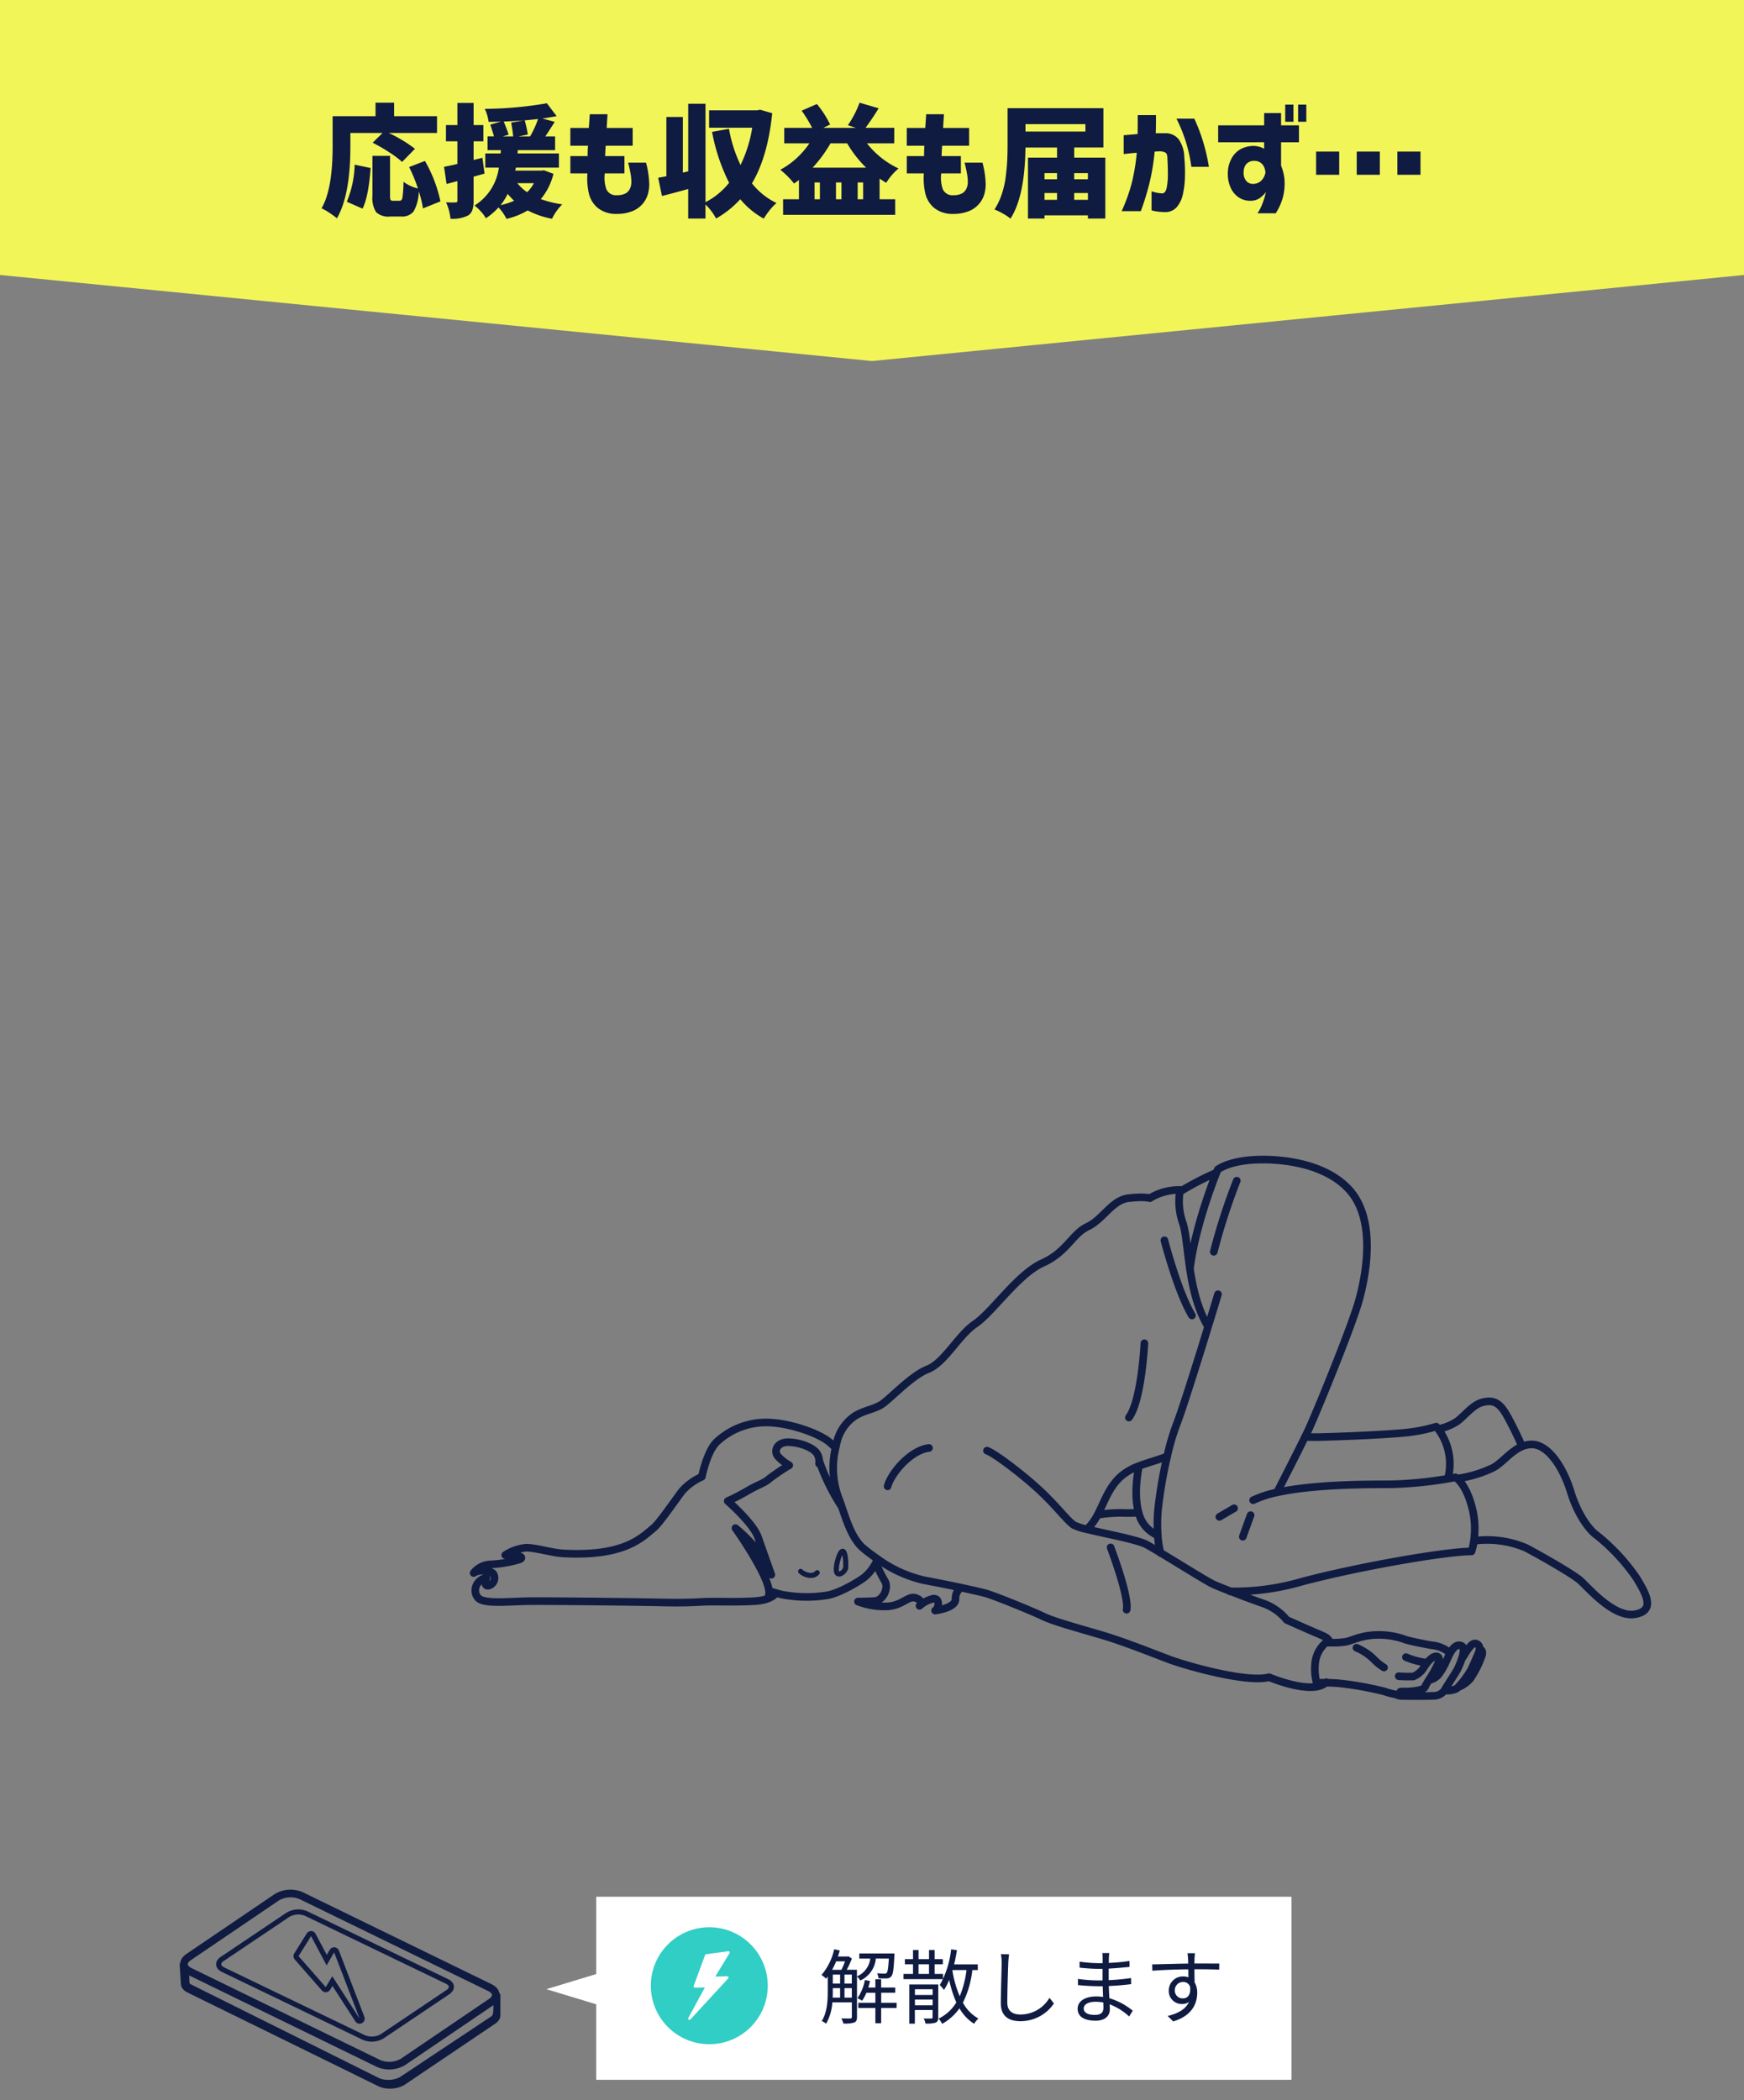 <svg xmlns="http://www.w3.org/2000/svg" xmlns:xlink="http://www.w3.org/1999/xlink" width="343" height="413" viewBox="0 0 343 413"><rect x="0" y="0" width="343" height="413" fill="#808080" stroke="none"/><defs><clipPath id="a"><rect width="343" height="413" transform="translate(17 4154)" fill="none" stroke="#707070" stroke-width="1"/></clipPath></defs><g transform="translate(-17 -4154)" clip-path="url(#a)"><g transform="translate(17 4154)"><path d="M25.925,343V0H80V343ZM9,171.5,25.925,0V343Z" transform="translate(0 80) rotate(-90)" fill="#f2f558"/><path d="M397.91-3055.578v2.672q0,9.539-2.648,14.109a15.367,15.367,0,0,0-1.465-1.078,10.1,10.1,0,0,0-1.559-.891q2.18-3.727,2.18-12.141v-5.977h8.438v-2.648h3.656v2.648h8.438v3.3h-9.492a27.639,27.639,0,0,1,5.156,3.117l-2.531,2.578a18.448,18.448,0,0,0-2.52-1.887,33.488,33.488,0,0,0-3.27-1.887l1.945-1.922ZM400.3-3040.7l-3.094-1.359a20.134,20.134,0,0,0,1.547-7.289l3.141.656Q401.473-3042.992,400.3-3040.7Zm15.328-1.43-3.445,1.383a19.258,19.258,0,0,0-.82-3.352,8.381,8.381,0,0,1-.984,3.891,2.81,2.81,0,0,1-2.461,1.055h-2.18a3.5,3.5,0,0,1-2.777-.867,5.246,5.246,0,0,1-.715-3.211v-7.852h3.469v7.828a1.985,1.985,0,0,0,.105.844q.105.164.5.164h1.266q.445,0,.574-.668a25.428,25.428,0,0,0,.2-3.059,8.157,8.157,0,0,0,2.836,1.313,29.581,29.581,0,0,0-1.734-4.219l3.117-1.2A27.551,27.551,0,0,1,415.629-3042.125Zm8.25-8.578.422,3.117q-.352.094-1.078.3t-1.078.3v4.688a5.847,5.847,0,0,1-.234,1.863,2.1,2.1,0,0,1-.82,1.066,6.608,6.608,0,0,1-3.492.656,10.437,10.437,0,0,0-.867-3.234,15.258,15.258,0,0,0,1.852.023.459.459,0,0,0,.293-.07.406.406,0,0,0,.082-.3v-3.82l-2.133.563-.492-3.375q1.383-.258,2.625-.562v-4.453h-2.25v-3.187h2.25v-4.359h3.188v4.359h1.922v3.188h-1.922v3.68Zm3.563,9.328a15.141,15.141,0,0,0,2.672-.867,15.119,15.119,0,0,1-1.266-1.359A11.327,11.327,0,0,1,427.441-3041.375Zm6.563-4.336h-3.258a8.791,8.791,0,0,0,1.922,1.781A6.5,6.5,0,0,0,434-3045.711Zm-4.477-11.906,2.438-.422q-1.922.141-3.891.211.727,1.8.961,2.578l-1.148.352h2.039A25.3,25.3,0,0,0,429.527-3057.617Zm1.453,2.719h2.273a19.405,19.405,0,0,0,1.57-3.422q-1.734.188-2.625.258a23.128,23.128,0,0,1,.609,2.789Zm4.992,6.656,1.875.7a12.2,12.2,0,0,1-2.484,4.969,20.336,20.336,0,0,0,4.219,1.031,10.312,10.312,0,0,0-2.016,2.836,16.862,16.862,0,0,1-4.781-1.641,14.459,14.459,0,0,1-4.172,1.664,9.082,9.082,0,0,0-1.57-2.25,12.988,12.988,0,0,1-2.484,2.133,6.986,6.986,0,0,0-.973-1.324,9.59,9.59,0,0,0-1.254-1.184,10.4,10.4,0,0,0,4.781-7.453h-2.672v-2.789h3.023l.047-.656h-2.625v-2.7h1.266q-.187-.7-.727-2.32l2.109-.586q-1.641.047-2.437.047a8.505,8.505,0,0,0-.75-2.555,74.167,74.167,0,0,0,12.211-1.1l1.922,2.531q-1.523.281-2.789.469l2.414.656q-1.57,2.461-1.852,2.859h1.922v2.7H430.84l-.047.656h8.133v2.789h-8.461l-.141.586h5.109Zm5.2-4.828v-3.492h3.633q.094-1.219.188-2.7h3.492q-.094,1.477-.164,2.7h5.109v3.492h-5.3q-.047.516-.07,1.031t-.047,1.008h3.8v3.4h-3.867a6.786,6.786,0,0,0,.316,3.129,2.041,2.041,0,0,0,2.074,1.16,3.394,3.394,0,0,0,1.793-.4,2.156,2.156,0,0,0,.8-.961,3.117,3.117,0,0,0,.246-1.219,9.668,9.668,0,0,0-.152-1.617q-.152-.891-.48-2.2h3.516a17.761,17.761,0,0,1,.633,4.359,7.616,7.616,0,0,1-.211,1.605,5.118,5.118,0,0,1-.891,1.887,5.165,5.165,0,0,1-1.922,1.559,7.908,7.908,0,0,1-3.328.668,5.721,5.721,0,0,1-3.82-1.207,5.343,5.343,0,0,1-1.746-3,13.355,13.355,0,0,1-.246-3.762h-3.352v-3.4h3.4q0-.492.012-1.008t.059-1.031Zm37.336-7.078,2.367.68q-.867,8.555-3.984,13.8a13.684,13.684,0,0,0,4.828,3.867,9.249,9.249,0,0,0-1.348,1.418,14.022,14.022,0,0,0-1.16,1.652,16.014,16.014,0,0,1-4.617-3.82,19.287,19.287,0,0,1-4.758,3.8,11.1,11.1,0,0,0-2.086-2.766v2.766h-3.4v-5.812q-2.32.656-5.156,1.383l-.75-3.586q.211-.047.762-.141t.855-.164v-11.648H463.3v10.945l1.055-.258v-13.289h3.4v19.359a14.333,14.333,0,0,0,4.641-3.82,37.3,37.3,0,0,1-3.352-10.008l3.328-.609a27.38,27.38,0,0,0,2.273,7.125,26.408,26.408,0,0,0,2.3-7.336h-8.484v-3.422H477.9Zm10.313,11.391h10.523a22.273,22.273,0,0,1-3.727-4.781H492.34A26.161,26.161,0,0,1,488.824-3048.758Zm8.859,6.211h1.078v-3.3h-1.078Zm-7.43,0v-3.3H489.2v3.3Zm4.242,0v-3.3h-1.078v3.3Zm10.383-10.992h-5.367a17.208,17.208,0,0,0,6.211,4.945,11.559,11.559,0,0,0-2.414,2.813q-.4-.211-1.312-.82v4.055h3.07v3.07H483.012v-3.07h3.117v-3.773q-.187.141-.961.68a16.9,16.9,0,0,0-2.7-2.7,16.271,16.271,0,0,0,5.719-5.2h-4.945v-3.047h5.484a26.89,26.89,0,0,0-2.062-3.375l3-1.312a20.2,20.2,0,0,1,2.6,4.031l-1.336.656h6.4l-1.57-.516a20.055,20.055,0,0,0,2.3-4.43l3.75,1.1q-1.148,1.9-2.578,3.844h5.648Zm2.461.469v-3.492h3.633q.094-1.219.188-2.7h3.492q-.094,1.477-.164,2.7H519.6v3.492h-5.3q-.047.516-.07,1.031t-.047,1.008h3.8v3.4h-3.867a6.786,6.786,0,0,0,.316,3.129,2.041,2.041,0,0,0,2.074,1.16,3.394,3.394,0,0,0,1.793-.4,2.156,2.156,0,0,0,.8-.961,3.117,3.117,0,0,0,.246-1.219,9.668,9.668,0,0,0-.152-1.617q-.152-.891-.48-2.2h3.516a17.761,17.761,0,0,1,.633,4.359,7.616,7.616,0,0,1-.211,1.605,5.118,5.118,0,0,1-.891,1.887,5.165,5.165,0,0,1-1.922,1.559,7.908,7.908,0,0,1-3.328.668,5.721,5.721,0,0,1-3.82-1.207,5.343,5.343,0,0,1-1.746-3,13.355,13.355,0,0,1-.246-3.762H507.34v-3.4h3.4q0-.492.012-1.008t.059-1.031Zm32.93,10.641h2.7v-1.336h-2.7Zm-5.836-1.336v1.336h2.461v-1.336Zm2.461-3.914h-2.461v1.2h2.461Zm6.07,0h-2.7v1.2h2.7Zm-.492-9.633H530.684v1.453h11.789Zm-2.2,6.586h6.117v11.977h-3.422v-.633h-8.531v.633h-3.258v-11.977h5.719v-1.992h-6.211q-.117,9.609-2.953,13.992a8.325,8.325,0,0,0-1.477-1,12.992,12.992,0,0,0-1.664-.809,13.055,13.055,0,0,0,1.406-2.93,17.538,17.538,0,0,0,.8-3.48q.234-1.84.3-3.246t.07-3.164v-7.1h18.844v7.734H540.27Zm9.727-4.406q1.547-.141,2.742-.234.023-1.664.023-3.727h3.586q.023,2.039-.047,3.563h1.781a3.313,3.313,0,0,1,2.707,1.148,6.417,6.417,0,0,1,1.137,3.609,33.086,33.086,0,0,1,.129,3.656,17.836,17.836,0,0,1-.387,3.48,5.9,5.9,0,0,1-1.184,2.59,2.967,2.967,0,0,1-2.285,1.031,11.277,11.277,0,0,1-1.98-.176,4.791,4.791,0,0,1-.738-.176v-3.75a7.069,7.069,0,0,0,2.156.422q.609-.07.832-1.16a13.39,13.39,0,0,0,.223-2.637q0-1.547-.094-3.047,0-.891-.328-1.137a2.254,2.254,0,0,0-1.172-.293,4.2,4.2,0,0,0-.48.023,4.715,4.715,0,0,1-.527.023,42.874,42.874,0,0,1-.984,6.047,51.032,51.032,0,0,1-1.734,5.672H549.6a34.433,34.433,0,0,0,1.992-5.555,40.03,40.03,0,0,0,.984-5.93q-1.148.094-1.84.176t-.738.082Zm10.383-3.258h3.516a35.706,35.706,0,0,1,2.859,9.469h-3.445A29.388,29.388,0,0,0,560.379-3058.391Zm8.2,4.641v-3.328h9.047v-2.414h3.328v2.414h3.516v3.328h-3.516v4.594a9.59,9.59,0,0,1,.68,2.813,11.1,11.1,0,0,1-.328,3.445,11.248,11.248,0,0,1-1.406,3.117h-3.586a8.9,8.9,0,0,0,.914-1.758,16.118,16.118,0,0,0,.563-1.664q.188-.7.188-.75a5.713,5.713,0,0,1-1.324,1.254,3.282,3.282,0,0,1-1.629.457,4.119,4.119,0,0,1-2.367-.645,4.479,4.479,0,0,1-1.617-1.922,6.785,6.785,0,0,1-.562-2.988,6.114,6.114,0,0,1,.7-2.7,4.573,4.573,0,0,1,1.781-1.887,5.487,5.487,0,0,1,2.766-.645,4.609,4.609,0,0,1,1.148.223,3.149,3.149,0,0,1,.75.34v-1.289Zm9.3,5.977-.023-.258a3.3,3.3,0,0,0-.187-.727,2.4,2.4,0,0,0-.539-.809,2.054,2.054,0,0,0-1.406-.527,2.032,2.032,0,0,0-1.664.691,2.539,2.539,0,0,0-.469,1.535,2.434,2.434,0,0,0,.609,1.828,1.806,1.806,0,0,0,1.594.445,2.232,2.232,0,0,0,1.336-.68,2.941,2.941,0,0,0,.6-.984A4.5,4.5,0,0,0,577.887-3047.773Zm3.891-10.008v-3.375h1.617v3.375Zm2.531,0v-3.375h1.617v3.375Zm19.523,10.43v-4.57h4.547v4.57Zm-7.992,0v-4.57h4.547v4.57Zm-7.992,0v-4.57h4.547v4.57Z" transform="translate(-329 3081.732)" fill="#101b41" stroke="rgba(0,0,0,0)" stroke-miterlimit="10" stroke-width="1"/></g><g transform="translate(-899 2305)"><g transform="translate(-102 -53)"><path d="M2162.805-18V-32.847L2153-35.822l9.806-2.974V-54h136.737v36Z" transform="translate(-1027.542 2329)" fill="#fff"/><path d="M1415.088-1144.888v-1.872h1.44v1.872Zm-2.3-1.872h1.44v1.872h-1.472c.032-.432.032-.864.032-1.248Zm2.4-5.264a14.443,14.443,0,0,1-.7,1.664h-1.84a14.589,14.589,0,0,0,.8-1.664Zm-.1,2.608h1.44v1.76h-1.44Zm-2.3,0h1.44v1.76h-1.44Zm11.024-3.152c-.1,1.856-.24,2.592-.416,2.8-.112.144-.24.16-.448.144a14.357,14.357,0,0,1-1.44-.064,3.051,3.051,0,0,1,.272.992,14.514,14.514,0,0,0,1.648.016,1.089,1.089,0,0,0,.864-.4c.352-.384.48-1.408.608-4.048.016-.144.016-.448.016-.448H1418v1.008h2.16a4.379,4.379,0,0,1-2.624,3.5v-1.3h-2a20.9,20.9,0,0,0,1.008-2.208l-.7-.448-.176.048h-1.872c.128-.384.256-.784.368-1.184l-1.1-.24a11.738,11.738,0,0,1-2.5,5.056,5.881,5.881,0,0,1,.9.72c.112-.128.224-.272.336-.416v2.9c0,1.792-.112,4.16-1.184,5.84a3.5,3.5,0,0,1,.848.544,9.576,9.576,0,0,0,1.232-4.208h3.84v2.88c0,.208-.08.272-.3.288-.208.016-.928.016-1.76-.016a3.72,3.72,0,0,1,.384,1.008,6.169,6.169,0,0,0,2.144-.192c.416-.176.544-.512.544-1.088v-7.968a3.067,3.067,0,0,1,.64.8,5.273,5.273,0,0,0,3.072-4.32Zm1.536,8.688h-3.04v-1.968h2.768v-1.024H1422.3v-1.632h-1.136v1.632h-1.392c.128-.416.24-.848.336-1.28l-1.008-.208a9.1,9.1,0,0,1-1.472,3.584,7.13,7.13,0,0,1,.928.5,7.993,7.993,0,0,0,.832-1.568h1.776v1.968h-3.36v1.024h3.36v2.992h1.136v-2.992h3.04Zm4.3-7.568h2.064v1.888h-2.064Zm4.816,1.888h-1.648v-1.888h1.616v-1.008h-1.616v-1.792h-1.1v1.792h-2.064v-1.792h-1.088v1.792h-1.6v1.008h1.6v1.888H1426.7v1.024h7.76Zm-5.52,6.176v-1.12h3.488v1.12Zm3.488-3.152v1.12h-3.488v-1.12Zm1.1-.944h-5.7v7.712h1.1v-2.688h3.488v1.424c0,.176-.064.24-.256.256-.176,0-.784.016-1.488-.016a3.466,3.466,0,0,1,.336.992,5.691,5.691,0,0,0,2-.176c.4-.176.512-.464.512-1.04Zm2.816-2.832h2.736a19.352,19.352,0,0,1-1.328,5.152,21.321,21.321,0,0,1-1.44-5.04Zm4.96,0v-1.12h-4.656c.224-.9.4-1.84.56-2.784l-1.152-.176a18.166,18.166,0,0,1-2.224,7.024,6.605,6.605,0,0,1,.816.976,11.565,11.565,0,0,0,1.024-1.984,23.242,23.242,0,0,0,1.408,4.432,8.433,8.433,0,0,1-3.488,3.184,4.181,4.181,0,0,1,.7,1.024,10.342,10.342,0,0,0,3.408-3.056,8.493,8.493,0,0,0,2.88,3.04,4.384,4.384,0,0,1,.848-1.024,7.862,7.862,0,0,1-3.056-3.12,19.007,19.007,0,0,0,1.856-6.416Zm4.544-3.12a8.138,8.138,0,0,1,.144,1.6c0,1.68-.16,5.68-.16,8.032,0,2.576,1.568,3.536,3.84,3.536a7.894,7.894,0,0,0,6.608-3.488l-.88-1.1a6.62,6.62,0,0,1-5.7,3.28c-1.472,0-2.592-.608-2.592-2.352,0-2.368.128-6.112.192-7.9.032-.512.08-1.072.16-1.584Zm20.16,10.576c0,1.088-.768,1.36-1.68,1.36-1.568,0-2.192-.544-2.192-1.28,0-.72.816-1.3,2.32-1.3a8.061,8.061,0,0,1,1.536.144C1466-1143.5,1466.016-1143.128,1466.016-1142.856Zm5.776.544a13.007,13.007,0,0,0-4.608-2.464c-.032-.752-.08-1.584-.112-2.4,1.5-.064,2.912-.176,4.4-.368l-.016-1.2a42.734,42.734,0,0,1-4.4.416v-2.272c1.488-.08,2.848-.208,4.1-.336l-.016-1.168a35.223,35.223,0,0,1-4.064.384c0-.384,0-.688.016-.88a8.159,8.159,0,0,1,.08-1.056h-1.36a8.873,8.873,0,0,1,.048.944v1.04h-.816a25.273,25.273,0,0,1-3.712-.3v1.184c.944.112,2.624.24,3.728.24h.784v2.272h-.848a28.184,28.184,0,0,1-3.984-.3v1.216c1.136.128,2.9.224,3.984.224h.88c.016.656.048,1.408.08,2.112a8.95,8.95,0,0,0-1.328-.1c-2.288,0-3.68.976-3.68,2.416,0,1.536,1.264,2.352,3.536,2.352,2.064,0,2.8-1.136,2.8-2.224,0-.24-.016-.592-.032-.992a11.768,11.768,0,0,1,3.824,2.384Zm9.888-2.432a1.524,1.524,0,0,1-1.616-1.568,1.609,1.609,0,0,1,1.6-1.664,1.406,1.406,0,0,1,1.408.976C1483.216-1145.5,1482.608-1144.744,1481.68-1144.744Zm2.448-5.728c2.32,0,3.76.032,4.656.08l.016-1.2c-.768,0-2.72-.016-4.64-.016h-.24c0-.416.016-.784.016-1.024l.08-.992h-1.456c.032.192.08.656.1.992.016.224.032.592.032,1.04-2.352.032-5.328.128-7.088.16l.032,1.248c1.984-.144,4.672-.256,7.072-.272.016.544.016,1.1.016,1.568a3.175,3.175,0,0,0-1.056-.176,2.786,2.786,0,0,0-2.8,2.768,2.552,2.552,0,0,0,2.624,2.656,2.275,2.275,0,0,0,1.36-.4c-.656,1.408-2.128,2.272-4.208,2.752l1.1,1.072c3.68-1.1,4.72-3.488,4.72-5.632a3.869,3.869,0,0,0-.512-2.032c-.016-.72-.032-1.7-.032-2.592Z" transform="translate(-231 3439.732)" fill="#101b41" stroke="rgba(0,0,0,0)" stroke-miterlimit="10" stroke-width="1"/><circle cx="11.5" cy="11.5" r="11.5" transform="translate(1146 2281)" fill="#30cec5"/><path d="M-278.839,325.611h0l-3.048,5,2.823-.077-7.457,8.089,3.466-6.389-2.385.039,2.239-6.066Z" transform="translate(1440.106 1960.354)" fill="#fff" stroke="#fff" stroke-linejoin="round" stroke-width="0.5"/></g><g transform="translate(1008.068 2075.883)"><path d="M87.347,221.03a5,5,0,0,1-.308.741,9.408,9.408,0,0,1-2.135,2.723c-.909.76-4.867,3.18-7.376,3.632a25.743,25.743,0,0,1-9.054-.149l-1.091-.289-1.357-.392h0m9.833-25.041a2.91,2.91,0,0,0,.028-.615h0a2.854,2.854,0,0,0-.564-1.571c-.76-.984-3.119-1.967-5.4-2.042s-3.072,1.692-2.131,2.8A9.17,9.17,0,0,0,70,202.563a43.173,43.173,0,0,0-4.033,2.723c-.914.83-1.9.984-4.107,2.271A40.747,40.747,0,0,1,57.9,209.6s4.947,4.313,5.935,7.035c.932,2.639,2.536,7.161,2.634,7.46h0a55.909,55.909,0,0,0-3.469-5.7,32.167,32.167,0,0,0-3.571-3.473h0c.2.28,6.266,8.891,6.6,12.4a2.117,2.117,0,0,1-.065.83M79.1,199.117c-.3-.3-.671-.643-1.119-1.035-2.019-1.767-7.828-3.851-12.266-3.93A14.192,14.192,0,0,0,55.714,198c-1.935,1.926-2.9,6.816-2.9,6.816a11.551,11.551,0,0,0-3.87,2.8c-1.287,1.669-4.4,6.261-5.595,7.255-2.415,2.019-5.884,5.665-17.745,5.031-2.271-.121-5.408-1.124-7.343-1.124a9.072,9.072,0,0,0-4.117,1.445c1.375-.322,4.28.322,2.746.881a23.843,23.843,0,0,1-5.809.965,4.4,4.4,0,0,0-3.147,1.683c1.049-.723,3.306-.559,3.874.163a1.562,1.562,0,0,1-.97,2.331c-1.049.158-.406-1.6-.406-1.6-2.177.559-2.741,2.8-1.613,4.01s5.651.723,9.362.643,22.6.145,26.076.228,5.557.07,8.392-.089,6.383.089,10.495-.154c2.718-.159,3.818-1.016,4.247-1.581m79.939-79.259a10.867,10.867,0,0,0-6.4,1.595s-.96-.359-4.2,0-5.045,4.2-8.047,5.595-4.084,5.017-8.886,7.166-9.847,9.67-13.208,11.94-6.005,7.641-9.371,8.952-7.683,6.21-9.325,7.082-2.979.956-4.816,2A8.522,8.522,0,0,0,79.4,197.9c-.1.4-.191.793-.27,1.18a16.936,16.936,0,0,0,.811,10.513c.121.331.238.671.354,1.016h0c1.04,3.044,2.117,6.5,4.327,8.322.545.466,1.189.956,1.916,1.483h0c.266.191.541.387.825.583a25.05,25.05,0,0,0,9.1,4.168c2.462.466,5.1.988,7.338,1.464,2.117.466,3.888.853,4.849,1.124,1.972.559,9.161,3.506,11.343,4.555s7.488,2.457,11.73,3.73,9.548,3.4,12.966,4.69,15.437,4.686,19.684,3.515c0,0,8.551,3.655,11.25.979m-88.583-23.5a25.455,25.455,0,0,0,1.739,3.571c.858,1.324-.284,3.884-2,3.977s-3.264.1-3.264.1a14.558,14.558,0,0,0,6.005.932c2.956-.3,3.907-2.182,5.432-1.613s.723,1.455.671,1.515h0a6.262,6.262,0,0,1,2.667-1.4c1.464-.145,1.11,1.967.4,2.331,0,0,4.131-.466,4.01-2.331a2.592,2.592,0,0,1,1.058-2.159m5.129-26.957c1.52.545,6.62,4.387,10.071,7.539s5.651,6.168,6.993,7.082a10.564,10.564,0,0,0,2.555.83c3.669.909,9.973,2.065,11.712,2.989.578.308,1.585.9,2.8,1.632,3.707,2.233,9.325,5.749,10.471,6.252.592.261,1.786.741,3.194,1.291h0c2.154.839,4.8,1.837,6.564,2.438a10.449,10.449,0,0,1,4.588,3.236s4.089,1.828,5.842,2.574c1.525.648,2.415.932,2.625,1.865m-78.82-38.254c-3.585.41-7.46,4.937-8.136,7.544m57.472-57.943a12.742,12.742,0,0,0,.592,6.187c.62,1.865.825,5.226,1.4,9h0c.569,3.776,1.5,7.926,3.576,11.357M144.358,200.8c-1.842.737-3.781,1.217-5.567,1.907a11.5,11.5,0,0,0-3.581,2.065c-2.406,2.168-3.226,5.021-4.564,7.525a11.11,11.11,0,0,1-2.1,2.877m25.461-70.139a54.4,54.4,0,0,0-6.686,3.436l-.508.3M165.93,207.9c1.557-3.035,4.075-7.977,5.5-10.886.4-.811.709-1.464.89-1.865,2.331-5.254,8.392-20.234,9.712-24.939,1.6-5.744,3.292-16.131-1.907-21.843s-14.919-6.206-19.46-5.819-6.4,1.865-6.4,1.865l-.256.639c-.956,2.415-4.271,11.189-5.212,18.924h0m5.529,4.956s-.821,2.713-1.953,6.4c-2.047,6.672-5.129,16.514-6.178,19.143a46.877,46.877,0,0,0-1.865,6.35,85.963,85.963,0,0,0-1.814,10.649c0,.14-.023.28-.033.41a33.232,33.232,0,0,0,0,4.471,20.36,20.36,0,0,0,.531,3.464m13.665,7.544h0a47.277,47.277,0,0,0,13.987-1.865c11.217-2.993,28.44-5.986,33.517-5.986a11.188,11.188,0,0,0,.466-2.056,16.649,16.649,0,0,0-.34-6.527c-.932-3.651-2.289-5.18-2.928-5.725a2.8,2.8,0,0,0-.354-.261s-.564.112-1.5.266h0a77.149,77.149,0,0,1-11.357,1.1c-4.6,0-15.05,0-22.272,1.6a20.888,20.888,0,0,0-4.662,1.529m-22.514,2.429a22.721,22.721,0,0,1-3.058.07,25.449,25.449,0,0,0-5.035.387m8.145-9.59c-.5,2.63-.886,6.224-.051,9.133a6.374,6.374,0,0,0,3.786,4.49m57.038-11.171h0a11.418,11.418,0,0,0-1.912-9.753,4.821,4.821,0,0,0-.378-.466,32.928,32.928,0,0,1-6.942,1.273c-6.993.578-16.449.788-16.449.788-1.021,0-1.828,0-2.452-.023m42.72,1.865c-.662-1.539-1.865-4.093-3.012-6.122-1.506-2.681-2.8-3.054-4.742-2.574s-3.45,2.574-5.017,3.753a10.818,10.818,0,0,1-3.73,1.511m7.031,21.987a19.587,19.587,0,0,1,10.187,1.357c2.373,1.236,9.273,5.129,10.784,6.49s6.527,7.292,10.677,6.592,2.159-4.075.322-7.129a38.938,38.938,0,0,0-7.763-8.364c-1.347-.9-3.73-3.86-5.175-8.579s-4.378-9.325-7.665-9.325a4.91,4.91,0,0,0-1.9.387c-2.252.932-3.921,3.264-5.758,4.224a23.807,23.807,0,0,1-6.993,2.093m-1.4,34.328a6.279,6.279,0,0,0-3.632-1.534c-1.907-.336-4.247-.825-5.129-1.1a14.887,14.887,0,0,0-5.669-.932c-3.016.061-4.714,1.04-5.972,1.319a15.711,15.711,0,0,1-3.287.191h-.765m-1.837,7.926h0c.6-.033,1.226-.047,1.865-.042a28.544,28.544,0,0,1,3.264.191,66.066,66.066,0,0,1,8.164,1.5,13.247,13.247,0,0,0,2.368.611,2.089,2.089,0,0,0,.741.266,3.047,3.047,0,0,0,.49.042c.774,0,5.087.033,6.131-.028a2.588,2.588,0,0,0,2.093-1,1.455,1.455,0,0,0,.126-.2c.4-.732,2.154-3.338,2.527-4.1a17.776,17.776,0,0,0,.816-2h0c.35-1.068.55-2.191,0-2.5-.853-.466-1.641.2-2.331,1.441-.126.233-.247.49-.364.765-.224.513-.466.993-.671,1.422a10.978,10.978,0,0,1-1.273,2.065,3.194,3.194,0,0,1-1.842,1.007m-5.595,2.28h.047c.336-.07,1.338.033,2.48-.112s2.154-.364,2.308-.825a11.1,11.1,0,0,1,.76-1.343c.466-.723.956-1.52,1.124-1.865s.438-.8.653-1.324c.261-.662.378-1.324-.191-1.464s-1.371.55-1.93,1.254a10.014,10.014,0,0,0-.746,1.1,4.494,4.494,0,0,1-1.972,1.595,27.511,27.511,0,0,1-2.867-.061m7.707-2.429,1.4.084m-7.679-1.4a15.013,15.013,0,0,0,4.168,1.1m-8.481.932a9.245,9.245,0,0,1-1.786-1.4,10.773,10.773,0,0,0-3.632-2.48m17.306,8.392a4.386,4.386,0,0,0,2.331-.331,2.412,2.412,0,0,0,.382-.331,19.235,19.235,0,0,0,2.443-3.264c.4-.755,1.128-2.5,1.5-3.334a2.634,2.634,0,0,0,.233-.89.932.932,0,0,0-.55-1.007c-.653-.289-1.152.308-1.646.96-.406.527-.723,1.138-1.226,1.888h0m-.755,5.665a6.061,6.061,0,0,0,2.368-1.674,20.468,20.468,0,0,0,2.3-4.606c.2-.76-.079-1.119-.5-1.2M175.721,237.3c-.047.037-.1.075-.149.121a6.108,6.108,0,0,0-2.07,3.539,10.723,10.723,0,0,0,.228,4.364,1.4,1.4,0,0,0,.084.256m-30.03-87.255s2.616,10.117,5.422,14.779M136.8,193.177c2.508-3.385,3.049-14.612,3.049-14.612m17.647,32.454-2.9,1.692m6.14-.336-1.534,4.238M136.352,230.97c.527-2.606-3.147-12.252-3.147-12.252M158.018,146.6a118.945,118.945,0,0,0-4.522,13.987M75.883,201.644h0a40.567,40.567,0,0,0,4.387,8.984h0" transform="translate(-6.845 -141.296)" fill="none" stroke="#101b41" stroke-linecap="round" stroke-linejoin="round" stroke-width="1.5"/><g transform="translate(57.702 70.05)"><path d="M145.86,316.15c.578.615,2.392,1.3,3.264.252" transform="translate(-138.17 -304.065)" fill="none" stroke="#101b41" stroke-linecap="round" stroke-linejoin="round" stroke-width="1"/><path d="M161.059,311.938c-.531-.69.4-4.14,1.049-4.285s.69,2.485.653,3.2S161.53,312.549,161.059,311.938Z" transform="translate(-146.199 -299.527)" fill="none" stroke="#101b41" stroke-linecap="round" stroke-linejoin="round" stroke-width="1"/></g></g><g transform="matrix(0.998, -0.07, 0.07, 0.998, 950.805, 2222.917)"><path d="M140.591,123.807c1.356.791,1.356,2.057.023,2.826l-18.062,10.489a5.319,5.319,0,0,1-4.883,0L81.908,116.483c-1.356-.791-1.356-2.057-.023-2.826l18.062-10.489a5.319,5.319,0,0,1,4.883,0Z" transform="translate(-80.376 -102.575)" fill="none" stroke="#101b41" stroke-linecap="round" stroke-linejoin="round" stroke-width="1.5"/><path d="M125.451,118.264c1.012.585,1.012,1.52.017,2.088L111.987,128.1a4.006,4.006,0,0,1-3.645,0L81.649,112.852c-1.012-.585-1.012-1.52-.017-2.088l13.482-7.751a4.006,4.006,0,0,1,3.645,0Z" transform="translate(-73.574 -98.844)" fill="none" stroke="#101b41" stroke-linecap="round" stroke-linejoin="round" stroke-width="1"/><g transform="translate(-0.622 13.486)" fill="#101b41" stroke-linecap="round"><path d="M 40.24 26.025 C 39.271 26.025 38.356 25.804 37.663 25.402 L 1.516 4.394 C 0.809 3.995 0.402 3.421 0.402 2.818 L 0.441 -1.277 L 0.741 -1.276 C 0.743 -0.78 1.085 -0.314 1.703 0.034 L 1.821 0.102 L 1.901 0.147 L 1.897 0.238 L 1.803 2.432 C 1.803 2.9 1.817 2.916 2.447 3.284 L 37.632 24.003 C 38.257 24.378 39.086 24.585 39.968 24.585 C 40.85 24.585 41.673 24.379 42.286 24.004 L 60.866 13.445 C 61.027 13.351 61.401 12.892 61.416 10.694 L 61.226 10.681 L 60.737 10.647 L 61.162 10.402 L 61.192 10.384 C 61.789 10.048 62.265 9.482 62.325 9.038 L 62.624 9.069 L 62.334 13.204 C 62.332 13.799 61.935 14.363 61.243 14.753 L 42.799 25.402 C 42.119 25.804 41.21 26.025 40.24 26.025 Z" stroke="none"/><path d="M 40.24 25.875 C 41.184 25.875 42.066 25.661 42.724 25.273 L 61.169 14.622 C 61.814 14.259 62.184 13.74 62.184 13.199 L 62.474 9.058 C 62.406 9.553 61.91 10.152 61.267 10.514 L 61.237 10.531 L 61.567 10.555 C 61.567 11.096 61.562 13.212 60.94 13.575 L 42.364 24.132 C 41.728 24.521 40.877 24.735 39.968 24.735 C 39.06 24.735 38.203 24.521 37.556 24.132 L 2.371 3.414 C 1.725 3.037 1.653 2.985 1.653 2.429 L 1.747 0.232 L 1.63 0.165 C 0.962 -0.212 0.594 -0.723 0.591 -1.275 L 0.552 2.818 C 0.552 3.365 0.931 3.892 1.591 4.264 L 37.739 25.273 C 38.409 25.661 39.297 25.875 40.24 25.875 M 40.24 26.175 C 39.245 26.175 38.303 25.947 37.588 25.532 L 1.44 4.523 C 0.687 4.099 0.252 3.476 0.252 2.818 L 0.291 -1.278 L 0.891 -1.277 C 0.893 -0.837 1.208 -0.418 1.777 -0.096 L 1.896 -0.028 L 2.054 0.063 L 2.047 0.245 L 1.953 2.436 C 1.954 2.688 1.972 2.759 2.009 2.807 C 2.075 2.893 2.272 3.008 2.522 3.154 L 37.708 23.874 C 38.311 24.236 39.113 24.435 39.968 24.435 C 40.823 24.435 41.618 24.236 42.208 23.876 L 42.212 23.874 L 42.216 23.871 L 60.792 13.315 C 60.836 13.289 61.233 12.993 61.265 10.834 L 61.216 10.831 L 60.237 10.762 L 61.087 10.272 L 61.117 10.254 C 61.677 9.938 62.122 9.419 62.177 9.018 L 62.773 9.079 L 62.484 13.21 C 62.48 13.858 62.055 14.468 61.317 14.883 L 42.874 25.532 C 42.173 25.946 41.237 26.175 40.24 26.175 Z" stroke="none" fill="#101b41"/></g><g transform="translate(20.704 15.69) rotate(-54)" fill="none" stroke-linejoin="round"><path d="M8.7,0,5.44,5.638l2.955-.1L0,16.693,4.217,7.714l-2.5.05L4.064,0Z" stroke="none"/><path d="M 4.064 3.814697265625e-06 L 1.72 7.764 L 4.217 7.714 L -3.0517578125e-05 16.693 L 8.395 5.539 L 5.44 5.638 L 8.7 3.814697265625e-06 L 4.064 3.814697265625e-06 M 4.064 -1 L 8.7 -1 C 9.057 -1 9.387 -0.809 9.566 -0.5 C 9.745 -0.19 9.744 0.191 9.565 0.501 L 7.208 4.578 L 8.361 4.539 C 8.372 4.539 8.384 4.539 8.395 4.539 C 8.767 4.539 9.109 4.746 9.282 5.077 C 9.459 5.419 9.425 5.832 9.194 6.14 L 0.799 17.294 C 0.604 17.554 0.304 17.693 -0.001 17.693 C -0.177 17.693 -0.355 17.646 -0.516 17.549 C -0.955 17.285 -1.123 16.732 -0.905 16.268 L 2.627 8.746 L 1.74 8.764 C 1.734 8.764 1.727 8.764 1.72 8.764 C 1.408 8.764 1.113 8.618 0.924 8.368 C 0.73 8.114 0.671 7.782 0.763 7.475 L 3.106 -0.289 C 3.234 -0.711 3.623 -1 4.064 -1 Z" stroke="none" fill="#101b41"/></g></g></g></g></svg>